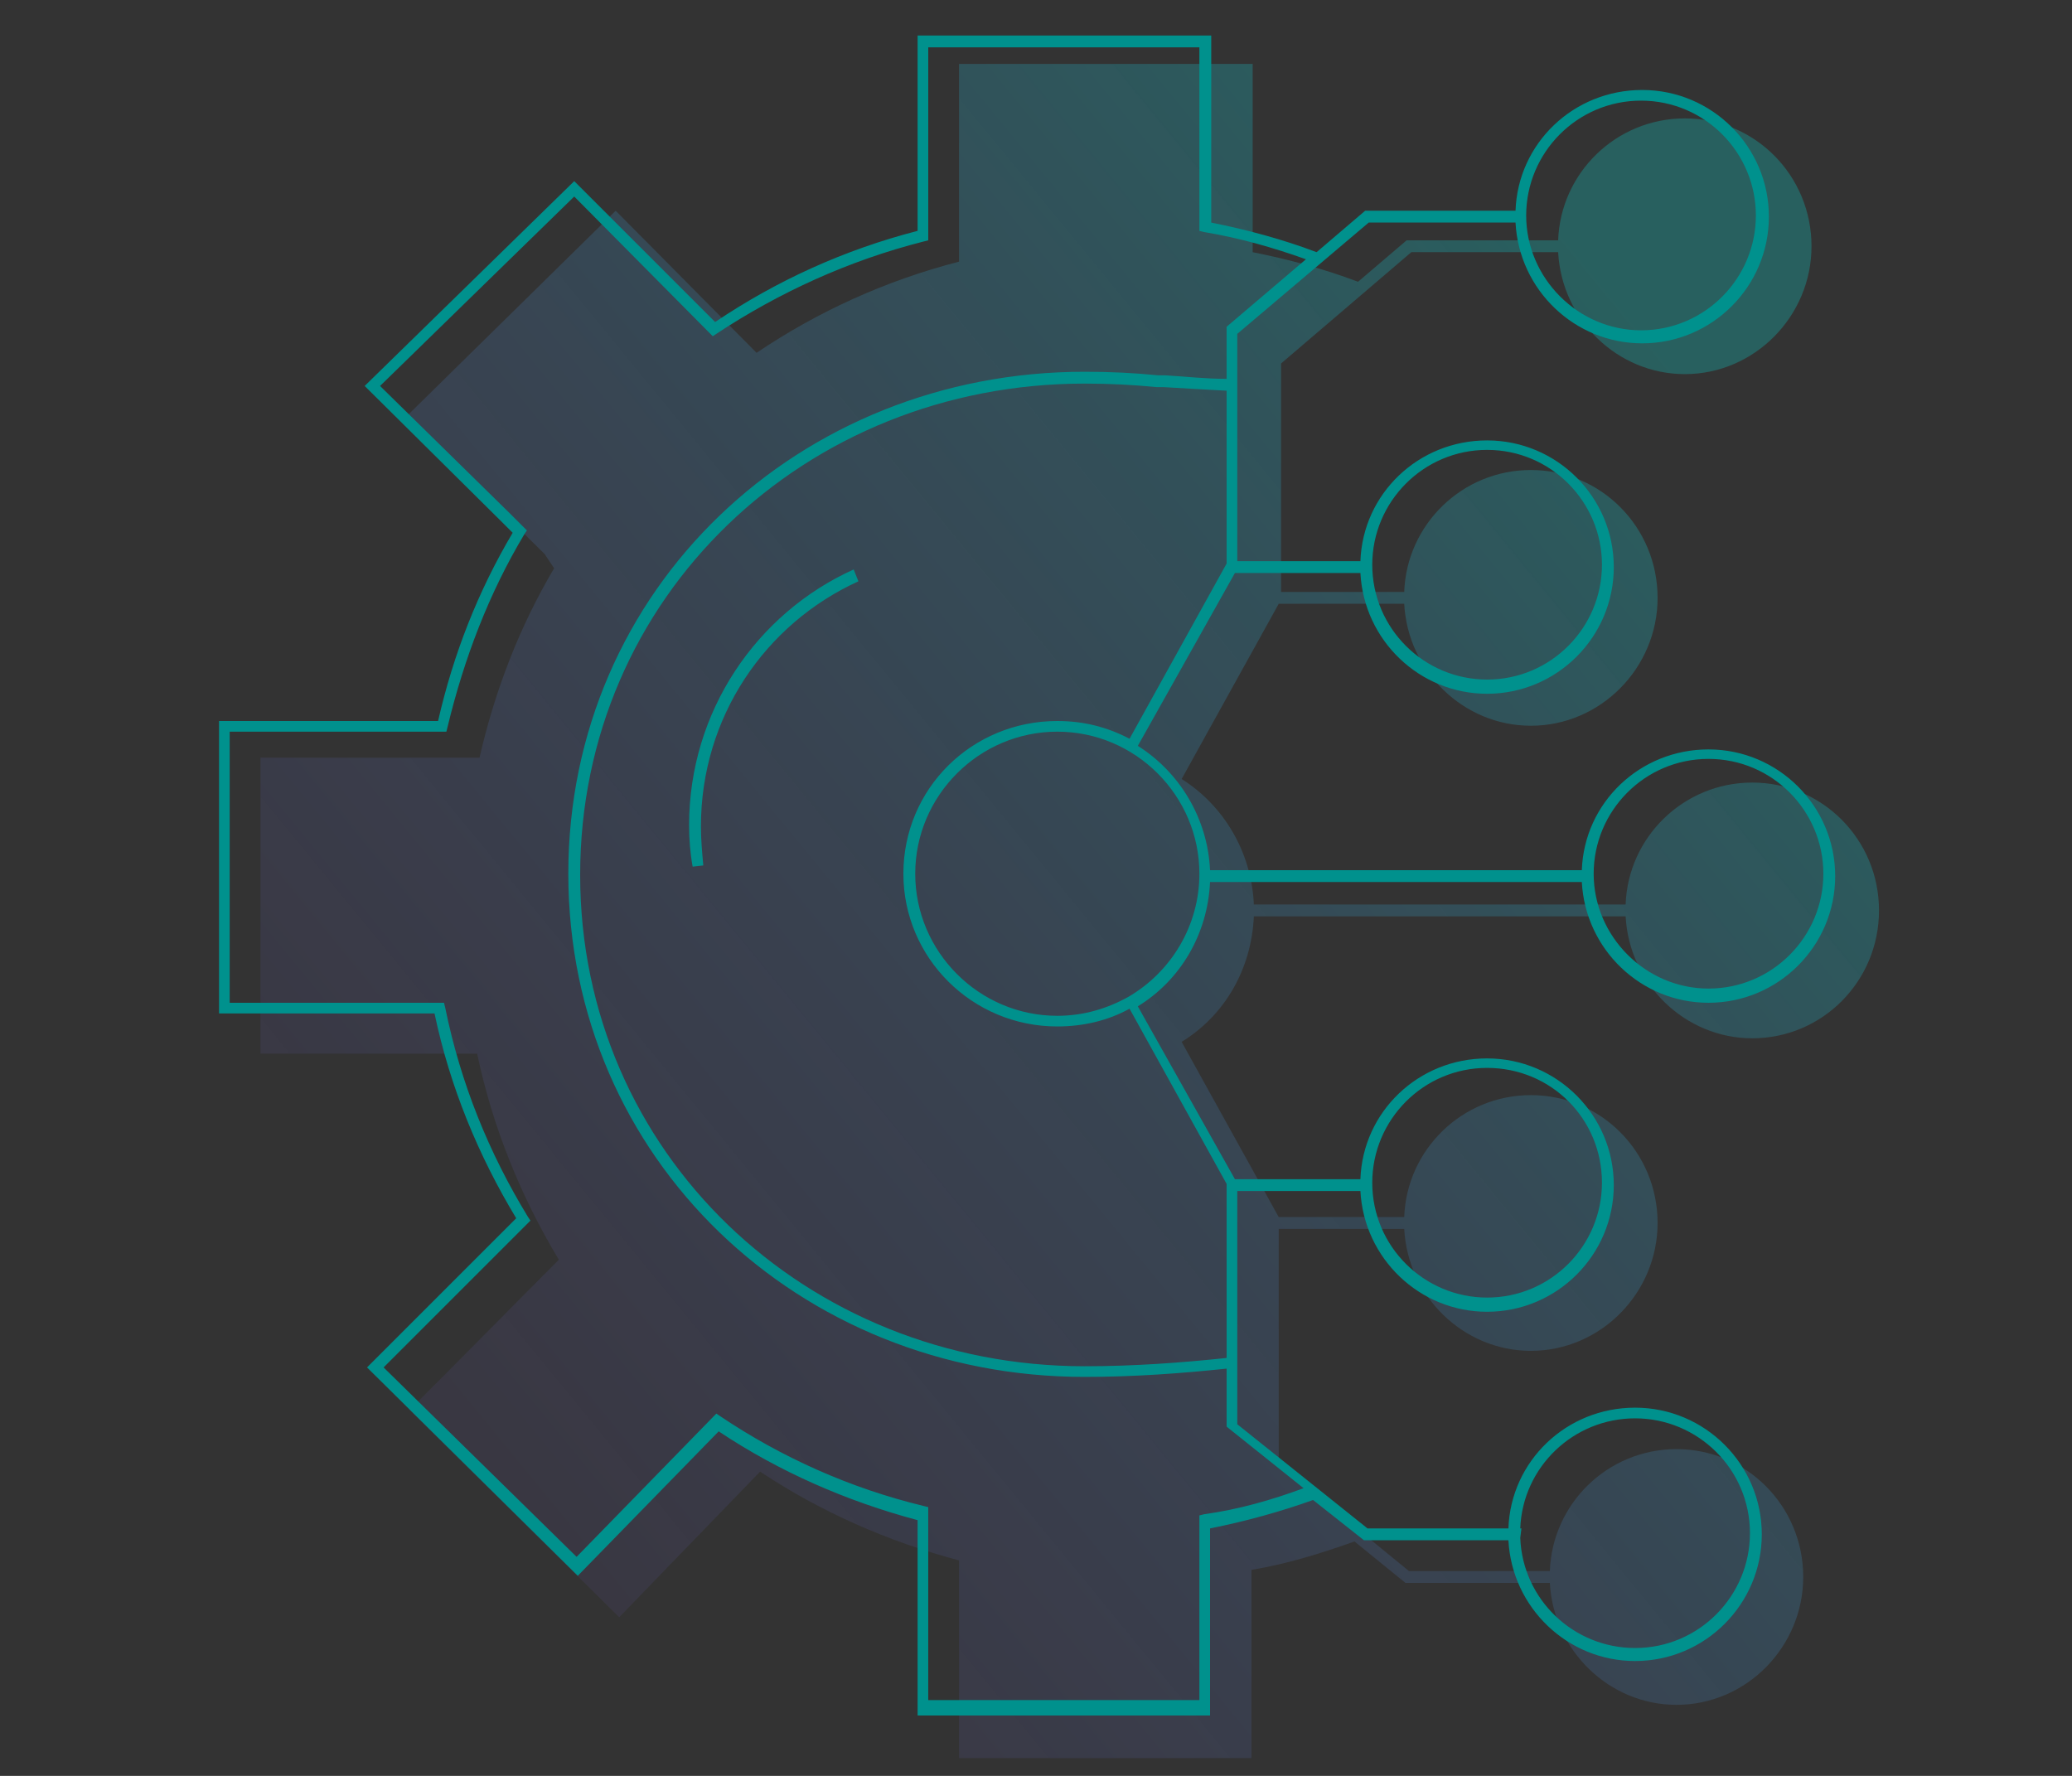 <?xml version="1.0" encoding="utf-8"?>
<!-- Generator: Adobe Illustrator 27.2.0, SVG Export Plug-In . SVG Version: 6.00 Build 0)  -->
<svg version="1.1" id="Layer_1" xmlns="http://www.w3.org/2000/svg" xmlns:xlink="http://www.w3.org/1999/xlink" x="0px" y="0px"
	 viewBox="0 0 175 150" style="enable-background:new 0 0 175 150;" xml:space="preserve">
<rect x="0" y="0" width="175" height="150" fill="#333333" stroke="none"/>
<style type="text/css">
	.st0{opacity:0.3;fill-rule:evenodd;clip-rule:evenodd;fill:url(#SVGID_1_);enable-background:new    ;}
	.st1{fill-rule:evenodd;clip-rule:evenodd;fill:#00918D;}
</style>
<linearGradient id="SVGID_1_" gradientUnits="userSpaceOnUse" x1="173.312" y1="131.367" x2="-21.969" y2="-28.713" gradientTransform="matrix(1 0 0 -1 0 150.89)">
	<stop  offset="0.123" style="stop-color:#0EC9C4"/>
	<stop  offset="0.662" style="stop-color:#816EFE;stop-opacity:0.25"/>
	<stop  offset="0.891" style="stop-color:#816EFE;stop-opacity:0.3"/>
	<stop  offset="1" style="stop-color:#049792;stop-opacity:0"/>
	<stop  offset="1" style="stop-color:#FFFFFF"/>
</linearGradient>
<path class="st0" d="M81,5.4h24.8v15.9c3,0.6,6,1.4,8.9,2.5l4.1-3.5h12.8c0.2-5.7,4.9-10.3,10.7-10.3c5.9,0,10.7,4.8,10.7,10.8
	c0,5.9-4.8,10.8-10.7,10.8c-5.7,0-10.4-4.6-10.7-10.3h-12.4l-5.5,4.7l-5.5,4.7V50h10.4c0.2-5.7,4.9-10.3,10.7-10.3
	c5.9,0,10.7,4.8,10.7,10.8c0,5.9-4.8,10.8-10.7,10.8c-5.7,0-10.4-4.6-10.7-10.3h-10.6l-8.2,14.8c3.5,2.2,5.9,6.1,6.1,10.6h31.4
	c0.2-5.7,4.9-10.3,10.7-10.3c5.9,0,10.7,4.8,10.7,10.8s-4.8,10.8-10.7,10.8c-5.7,0-10.4-4.6-10.7-10.3h-31.4
	c-0.2,4.5-2.5,8.4-6.1,10.6l8.2,14.8h10.6c0.2-5.7,4.9-10.3,10.7-10.3c5.9,0,10.7,4.8,10.7,10.8c0,5.9-4.8,10.8-10.7,10.8
	c-5.7,0-10.4-4.6-10.7-10.3H108v19.9l5.5,4.5l5.5,4.5h11.9c0.2-5.7,4.9-10.3,10.7-10.3c5.9,0,10.7,4.8,10.7,10.8
	c0,5.9-4.8,10.8-10.7,10.8c-5.7,0-10.4-4.6-10.7-10.3h-12.2l-4.3-3.5c-2.8,1-5.7,1.9-8.7,2.4v15.9H81v-16.7
	c-6-1.6-11.7-4.1-16.8-7.5l-11.9,12.3l-17.7-17.5l12.6-12.7c-3.2-5.3-5.6-11.2-6.9-17.4H22v-25h18.5c1.3-5.7,3.4-11.1,6.3-16
	L46,46.8l0,0L34.3,35.2L52,17.8l11.9,12c5.2-3.5,10.9-6.1,17.1-7.7V5.4z"/>
<path class="st1" d="M77.5,3h24.8v15.8c3,0.6,6,1.4,8.9,2.5l4.1-3.5H128c0.2-5.7,4.9-10.2,10.7-10.2c5.9,0,10.7,4.8,10.7,10.7
	s-4.8,10.7-10.7,10.7c-5.7,0-10.4-4.5-10.7-10.2h-12.4l-11.1,9.4v19.2h10.4c0.2-5.7,4.9-10.2,10.7-10.2c5.9,0,10.7,4.8,10.7,10.7
	c0,5.9-4.8,10.7-10.7,10.7c-5.7,0-10.4-4.5-10.7-10.2h-10.6l-8.2,14.6c3.5,2.2,5.9,6.1,6.1,10.5h31.4c0.2-5.7,4.9-10.2,10.7-10.2
	c5.9,0,10.7,4.8,10.7,10.7s-4.8,10.7-10.7,10.7c-5.7,0-10.4-4.5-10.7-10.2h-31.4c-0.2,4.4-2.5,8.3-6.1,10.5l8.2,14.6h10.6
	c0.2-5.7,4.9-10.2,10.7-10.2c5.9,0,10.7,4.8,10.7,10.7c0,5.9-4.8,10.7-10.7,10.7c-5.7,0-10.4-4.5-10.7-10.2h-10.4v19.7l11,8.8h11.9
	c0.2-5.7,4.9-10.2,10.7-10.2c5.9,0,10.7,4.8,10.7,10.7c0,5.9-4.8,10.7-10.7,10.7c-5.7,0-10.4-4.5-10.7-10.2h-12.2l-4.3-3.4
	c-2.8,1-5.7,1.8-8.7,2.4v15.8H77.5v-16.5c-6-1.6-11.7-4.1-16.8-7.5l-11.9,12.2L31,115.5l12.6-12.6c-3.2-5.3-5.6-11.1-6.9-17.3H18.5
	V60.9H37c1.3-5.7,3.4-11,6.3-15.9l-0.9-0.9l0,0L30.8,32.6l17.7-17.3l11.9,11.9c5.2-3.5,10.9-6.1,17.1-7.7V3z M110.1,125.7l-6.5-5.2
	v-4.9c-3.8,0.4-7.8,0.7-12,0.7C67.5,116.3,48,97.9,48,73.8c0-24.1,19.5-42.4,43.6-42.4c2.2,0,4.2,0.1,6.2,0.3c0.2,0,0.4,0,0.6,0
	c1.7,0.1,3.4,0.3,5.2,0.3v-4.4l6.7-5.7c-2.8-1-5.6-1.8-8.6-2.3l-0.4-0.1V4H78.4v16.3l-0.4,0.1c-6.3,1.6-12.2,4.3-17.5,7.8l-0.3,0.2
	L48.5,16.6l-16.4,16l11,10.8l1.4,1.4l-0.2,0.3c-3,5-5.1,10.5-6.5,16.3l-0.1,0.4H19.4v22.9h18.1l0.1,0.4c1.3,6.4,3.7,12.3,7,17.7
	l0.2,0.3l-12.4,12.4l16.3,16l11.8-12.1l0.3,0.2c5.2,3.5,11,6.1,17.2,7.6l0.4,0.1v16.3h22.9v-15.6l0.4-0.1
	C104.6,127.5,107.4,126.7,110.1,125.7z M103.6,33c-1.9-0.1-3.6-0.2-5.3-0.3c-0.2,0-0.4,0-0.6,0c-2-0.2-4-0.3-6.1-0.3
	c-23.6,0-42.6,18-42.6,41.5c0,23.5,19.1,41.5,42.6,41.5c4.2,0,8.2-0.3,12-0.7V100l-8.2-14.8c-1.8,1-3.9,1.5-6.1,1.5
	c-7.2,0-13-5.8-13-12.9c0-7.2,5.8-12.9,13-12.9c2.2,0,4.2,0.5,6.1,1.5l8.2-14.8V33z M128.4,129.9c0.2,5.2,4.5,9.3,9.7,9.3
	c5.4,0,9.7-4.4,9.7-9.7c0-5.4-4.4-9.7-9.7-9.7c-5.2,0-9.5,4.1-9.7,9.3h0.1L128.4,129.9L128.4,129.9z M138.6,8.5
	c-5.4,0-9.7,4.4-9.7,9.7s4.4,9.7,9.7,9.7c5.4,0,9.7-4.4,9.7-9.7S144,8.5,138.6,8.5z M125.6,38c-5.4,0-9.7,4.4-9.7,9.7
	c0,5.4,4.4,9.7,9.7,9.7c5.4,0,9.7-4.4,9.7-9.7C135.3,42.4,131,38,125.6,38z M72.5,49.1c-7.9,3.6-13.3,11.5-13.3,20.7
	c0,1.1,0.1,2.2,0.2,3.3l-0.9,0.1c-0.2-1.1-0.3-2.3-0.3-3.5c0-9.6,5.7-17.9,13.9-21.6L72.5,49.1z M89.3,61.8c-6.6,0-12,5.4-12,12
	s5.4,12,12,12c2.2,0,4.2-0.6,6-1.6c3.6-2.1,6-6,6-10.4C101.3,67.2,95.9,61.8,89.3,61.8z M144.3,64.1c-5.4,0-9.7,4.4-9.7,9.7
	s4.4,9.7,9.7,9.7c5.4,0,9.7-4.4,9.7-9.7S149.7,64.1,144.3,64.1z M125.6,90.2c-5.4,0-9.7,4.4-9.7,9.7c0,5.4,4.4,9.7,9.7,9.7
	c5.4,0,9.7-4.4,9.7-9.7C135.3,94.5,131,90.2,125.6,90.2z"/>
</svg>
